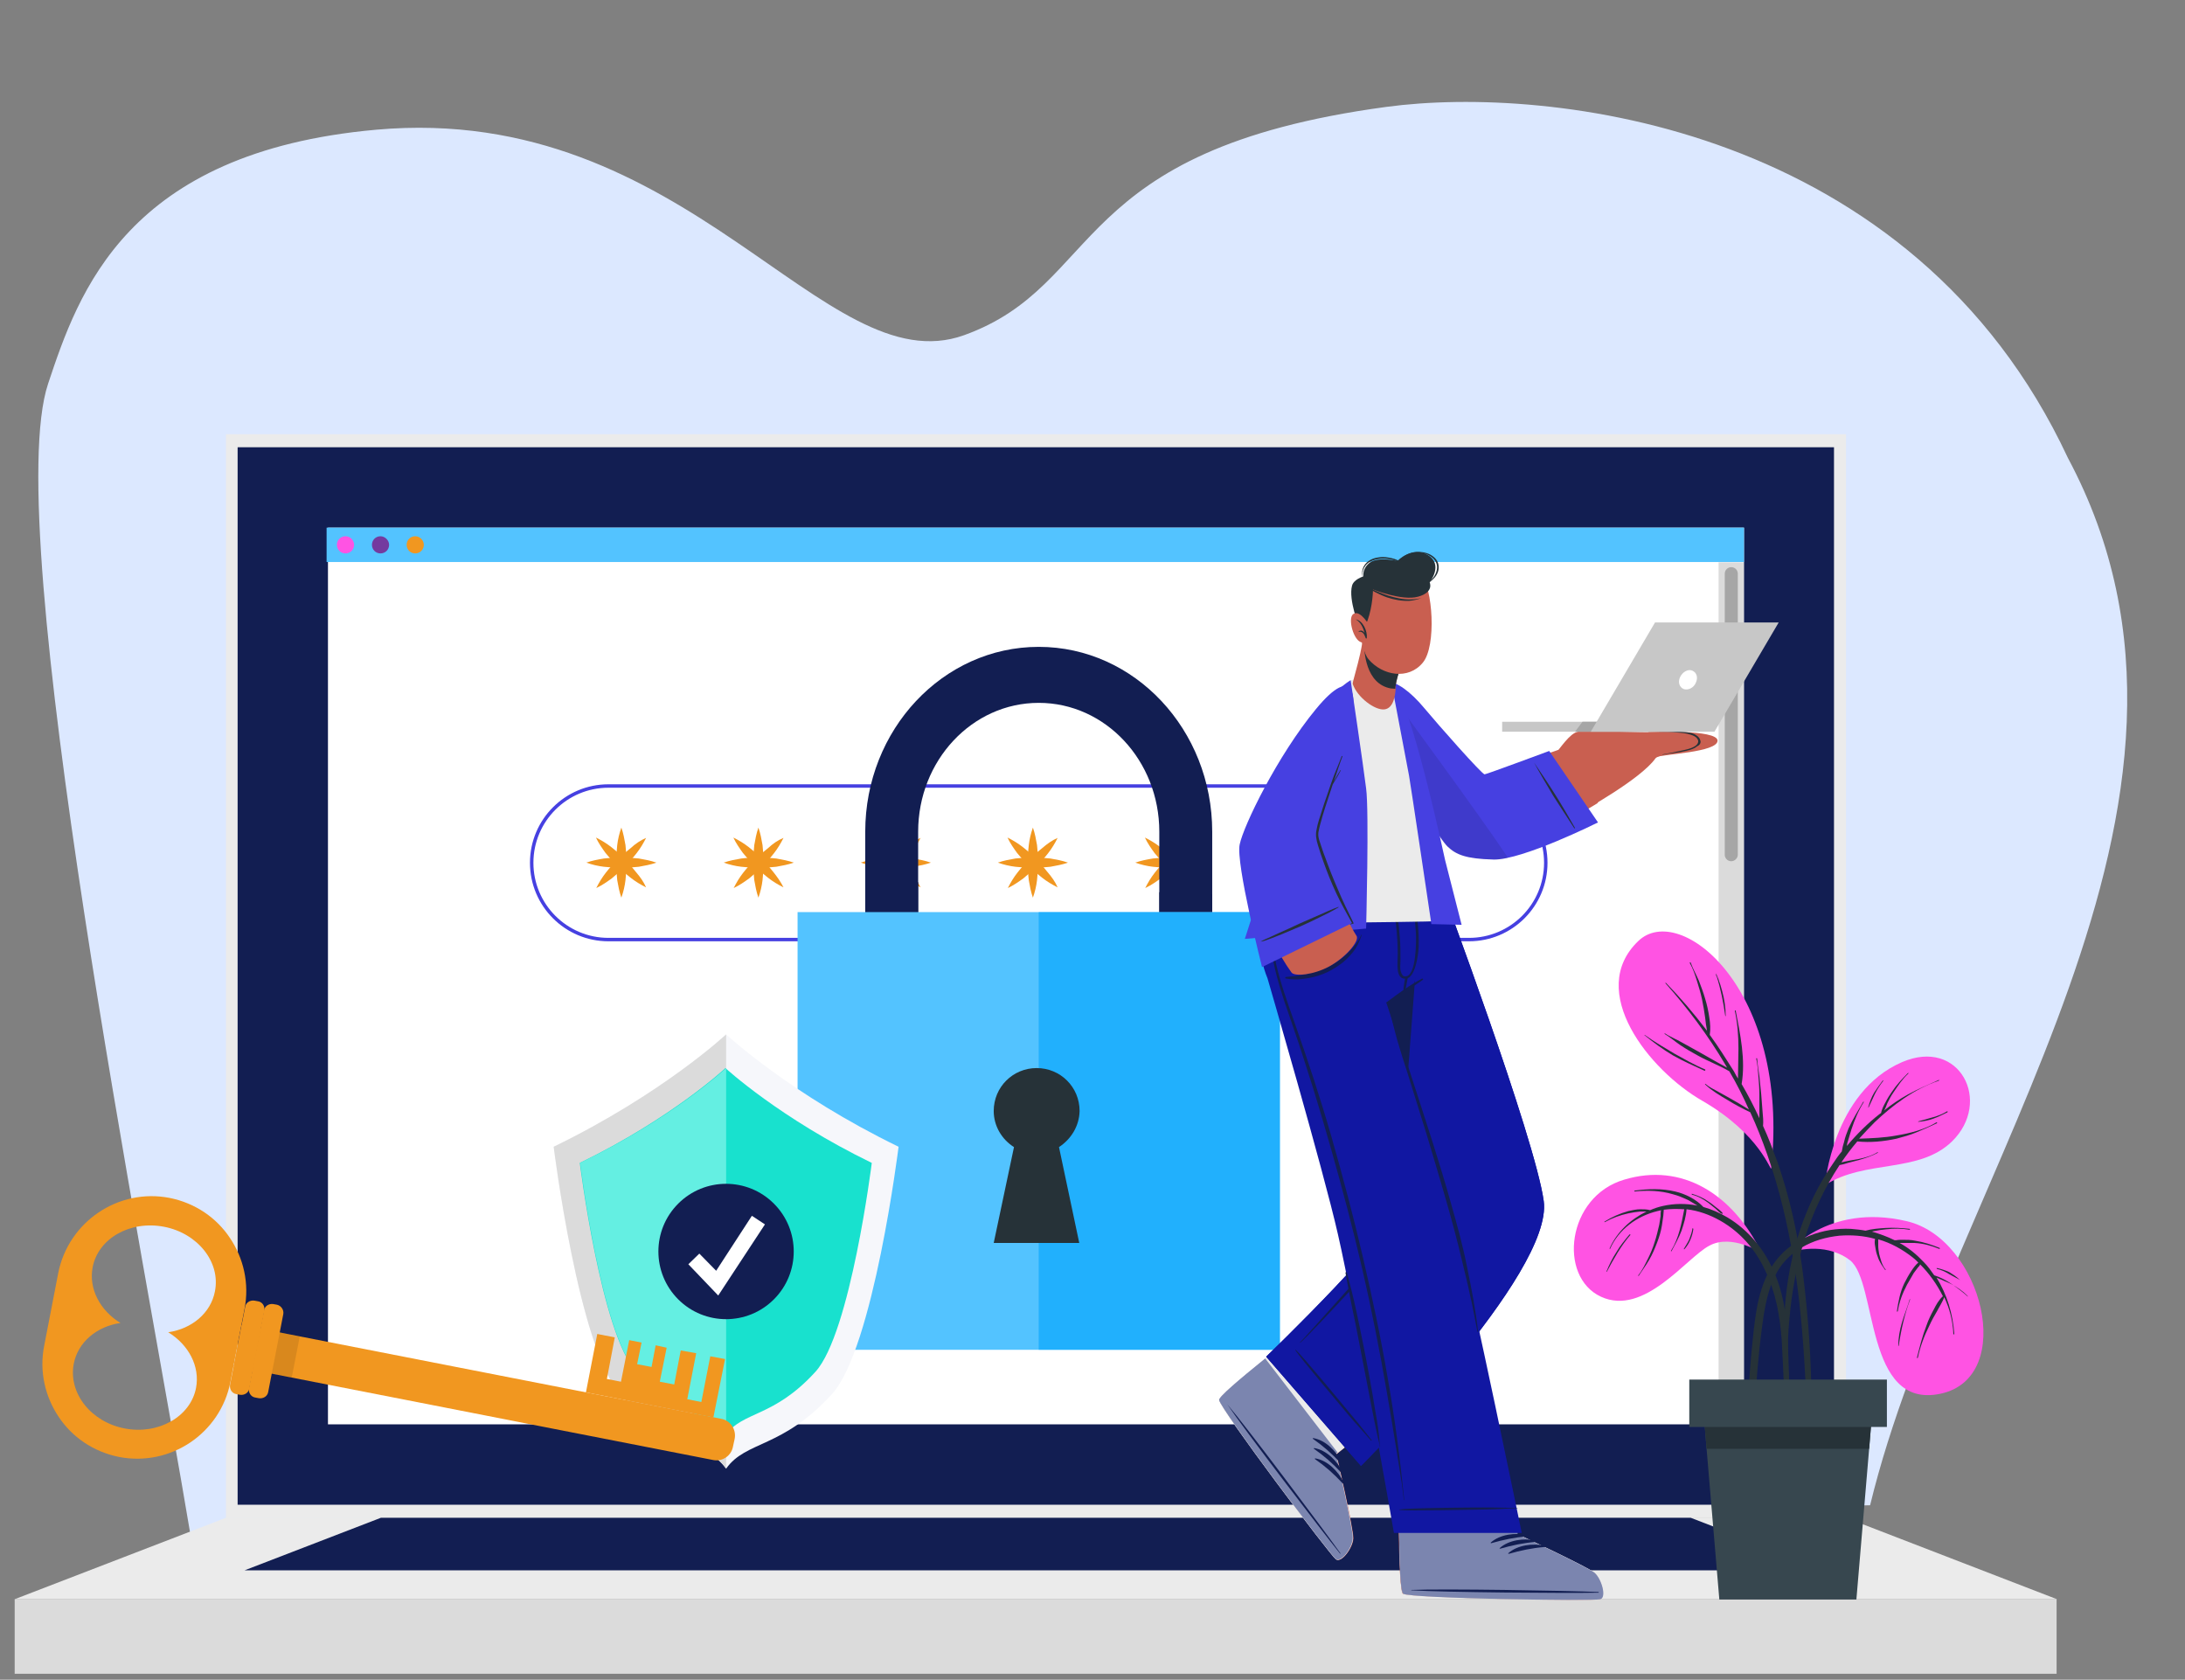 <svg width="134" height="103" viewBox="0 0 134 103" fill="none" xmlns="http://www.w3.org/2000/svg">
<rect x="0" y="0" width="134" height="103" fill="#808080" stroke="none"/>
<path d="M23.075 7.954C7.734 9.323 4.812 17.951 2.95 23.529C-0.028 32.454 8.887 77.363 11.7 94.229L114.688 92.304C119.61 71.981 138.225 49.429 126.818 28.079C117.272 7.639 94.979 5.212 85.025 6.554C65.425 9.196 67.724 17.458 59.125 20.554C50.526 23.649 42.253 6.243 23.075 7.954Z" fill="#DCE8FF"/>
<g clip-path="url(#clip0_3262_70336)">
<path d="M113.211 26.625H13.856V93.094H113.211V26.625Z" fill="#EBEBEB"/>
<path d="M112.474 27.426H14.573V92.272H112.474V27.426Z" fill="#121E52"/>
<path d="M126.126 98.065H0.9V102.637H126.126V98.065Z" fill="#DBDBDB"/>
<path d="M0.9 98.065L13.857 93.072H113.211L126.147 98.065H0.9Z" fill="#EBEBEB"/>
<path d="M14.994 96.296L23.358 93.072H103.688L112.052 96.296H14.994Z" fill="#121E52"/>
<path d="M106.954 32.356H20.113V87.342H106.954V32.356Z" fill="white"/>
<path d="M106.954 32.356H20.029V34.463H106.954V32.356Z" fill="#53C3FF"/>
<path d="M21.715 33.409C21.715 33.704 21.483 33.936 21.188 33.936C20.893 33.936 20.661 33.704 20.661 33.409C20.661 33.114 20.893 32.883 21.188 32.883C21.483 32.883 21.715 33.135 21.715 33.409Z" fill="#FF53E3"/>
<path d="M23.863 33.409C23.863 33.704 23.631 33.936 23.336 33.936C23.041 33.936 22.81 33.704 22.81 33.409C22.81 33.114 23.041 32.883 23.336 32.883C23.61 32.883 23.863 33.135 23.863 33.409Z" fill="#743A9F"/>
<path d="M25.991 33.409C25.991 33.704 25.759 33.936 25.464 33.936C25.169 33.936 24.938 33.704 24.938 33.409C24.938 33.114 25.169 32.883 25.464 32.883C25.759 32.883 25.991 33.135 25.991 33.409Z" fill="#F19720"/>
<path d="M106.933 34.484H105.395V87.363H106.933V34.484Z" fill="#DBDBDB"/>
<path d="M106.175 52.812C105.964 52.812 105.774 52.644 105.774 52.412V35.179C105.774 34.968 105.943 34.779 106.175 34.779C106.385 34.779 106.575 34.947 106.575 35.179V52.412C106.575 52.623 106.385 52.812 106.175 52.812Z" fill="#A6A6A6"/>
<path d="M90.09 48.178H37.316C34.715 48.178 32.607 50.286 32.607 52.886C32.607 55.487 34.715 57.595 37.316 57.595H90.09C92.691 57.595 94.799 55.487 94.799 52.886C94.799 50.286 92.691 48.178 90.09 48.178Z" fill="white"/>
<path d="M94.904 52.907C94.904 55.566 92.749 57.721 90.09 57.721H37.316C34.657 57.721 32.502 55.566 32.502 52.907C32.502 50.249 34.657 48.093 37.316 48.093H90.09C92.749 48.093 94.904 50.249 94.904 52.907ZM32.713 52.907C32.713 55.45 34.774 57.511 37.316 57.511H90.09C92.632 57.511 94.693 55.45 94.693 52.907C94.693 50.365 92.632 48.304 90.09 48.304H37.316C34.774 48.304 32.713 50.365 32.713 52.907Z" fill="#4640E1"/>
<path d="M38.106 50.748C38.233 51.106 38.296 51.464 38.359 51.822C38.401 52.181 38.422 52.539 38.422 52.897C38.422 53.255 38.401 53.613 38.359 53.971C38.317 54.329 38.233 54.688 38.106 55.046C37.98 54.688 37.916 54.329 37.853 53.971C37.811 53.613 37.79 53.255 37.79 52.897C37.79 52.539 37.811 52.181 37.853 51.822C37.895 51.464 37.98 51.106 38.106 50.748Z" fill="#F19720"/>
<path d="M40.255 52.897C39.897 53.023 39.538 53.086 39.18 53.15C38.822 53.192 38.464 53.213 38.106 53.213C37.748 53.213 37.39 53.192 37.032 53.15C36.673 53.108 36.315 53.023 35.957 52.897C36.315 52.77 36.673 52.707 37.032 52.644C37.39 52.602 37.748 52.581 38.106 52.581C38.464 52.581 38.822 52.602 39.18 52.644C39.538 52.707 39.897 52.77 40.255 52.897Z" fill="#F19720"/>
<path d="M39.623 51.38C39.455 51.717 39.265 52.033 39.033 52.328C38.801 52.623 38.57 52.876 38.317 53.15C38.064 53.403 37.79 53.634 37.516 53.866C37.221 54.077 36.926 54.287 36.568 54.456C36.737 54.119 36.926 53.803 37.158 53.508C37.39 53.213 37.622 52.96 37.874 52.707C38.127 52.454 38.401 52.223 38.696 51.991C38.97 51.738 39.286 51.528 39.623 51.38Z" fill="#F19720"/>
<path d="M39.623 54.414C39.286 54.245 38.97 54.056 38.675 53.824C38.38 53.592 38.127 53.36 37.853 53.108C37.6 52.855 37.368 52.581 37.137 52.307C36.926 52.012 36.715 51.717 36.547 51.359C36.884 51.527 37.2 51.717 37.495 51.949C37.79 52.181 38.043 52.412 38.295 52.665C38.548 52.918 38.78 53.192 39.012 53.487C39.265 53.782 39.475 54.077 39.623 54.414Z" fill="#F19720"/>
<path d="M46.511 50.748C46.638 51.106 46.701 51.464 46.764 51.822C46.806 52.181 46.827 52.539 46.827 52.897C46.827 53.255 46.806 53.613 46.764 53.971C46.722 54.329 46.638 54.688 46.511 55.046C46.385 54.688 46.322 54.329 46.258 53.971C46.216 53.613 46.195 53.255 46.195 52.897C46.195 52.539 46.216 52.181 46.258 51.822C46.322 51.464 46.385 51.106 46.511 50.748Z" fill="#F19720"/>
<path d="M48.682 52.897C48.323 53.023 47.965 53.086 47.607 53.15C47.249 53.192 46.891 53.213 46.533 53.213C46.175 53.213 45.816 53.192 45.458 53.15C45.1 53.108 44.742 53.023 44.384 52.897C44.742 52.77 45.1 52.707 45.458 52.644C45.816 52.602 46.175 52.581 46.533 52.581C46.891 52.581 47.249 52.602 47.607 52.644C47.944 52.707 48.323 52.77 48.682 52.897Z" fill="#F19720"/>
<path d="M48.05 51.38C47.881 51.717 47.692 52.033 47.46 52.328C47.228 52.623 46.996 52.876 46.744 53.15C46.491 53.403 46.217 53.634 45.943 53.866C45.648 54.077 45.353 54.287 44.995 54.456C45.164 54.119 45.353 53.803 45.585 53.508C45.817 53.213 46.048 52.96 46.301 52.707C46.554 52.454 46.828 52.223 47.123 51.991C47.397 51.738 47.692 51.528 48.05 51.38Z" fill="#F19720"/>
<path d="M48.05 54.414C47.712 54.245 47.396 54.056 47.102 53.824C46.806 53.592 46.554 53.36 46.28 53.108C46.027 52.855 45.795 52.581 45.563 52.307C45.353 52.012 45.142 51.717 44.974 51.359C45.311 51.527 45.627 51.717 45.922 51.949C46.217 52.181 46.469 52.412 46.722 52.665C46.975 52.918 47.207 53.192 47.438 53.487C47.67 53.782 47.881 54.077 48.05 54.414Z" fill="#F19720"/>
<path d="M54.939 50.748C55.066 51.106 55.129 51.464 55.192 51.822C55.234 52.181 55.255 52.539 55.255 52.897C55.255 53.255 55.234 53.613 55.192 53.971C55.15 54.329 55.066 54.688 54.939 55.046C54.813 54.688 54.749 54.329 54.686 53.971C54.644 53.613 54.623 53.255 54.623 52.897C54.623 52.539 54.644 52.181 54.686 51.822C54.728 51.464 54.792 51.106 54.939 50.748Z" fill="#F19720"/>
<path d="M57.088 52.897C56.73 53.023 56.371 53.086 56.013 53.15C55.655 53.192 55.297 53.213 54.939 53.213C54.581 53.213 54.223 53.192 53.864 53.15C53.506 53.108 53.148 53.023 52.79 52.897C53.148 52.77 53.506 52.707 53.864 52.644C54.223 52.602 54.581 52.581 54.939 52.581C55.297 52.581 55.655 52.602 56.013 52.644C56.371 52.707 56.73 52.77 57.088 52.897Z" fill="#F19720"/>
<path d="M56.456 51.38C56.288 51.717 56.098 52.033 55.866 52.328C55.635 52.623 55.403 52.876 55.15 53.15C54.897 53.403 54.623 53.634 54.349 53.866C54.054 54.077 53.76 54.287 53.401 54.456C53.57 54.119 53.76 53.803 53.991 53.508C54.223 53.213 54.455 52.96 54.708 52.707C54.96 52.454 55.234 52.223 55.529 51.991C55.803 51.738 56.119 51.528 56.456 51.38Z" fill="#F19720"/>
<path d="M56.456 54.414C56.119 54.245 55.803 54.056 55.508 53.824C55.213 53.592 54.96 53.36 54.686 53.108C54.433 52.855 54.202 52.581 53.97 52.307C53.759 52.012 53.548 51.717 53.38 51.359C53.717 51.527 54.033 51.717 54.328 51.949C54.623 52.181 54.876 52.412 55.129 52.665C55.381 52.918 55.613 53.192 55.845 53.487C56.098 53.782 56.287 54.077 56.456 54.414Z" fill="#F19720"/>
<path d="M63.345 50.748C63.472 51.106 63.535 51.464 63.598 51.822C63.64 52.181 63.661 52.539 63.661 52.897C63.661 53.255 63.64 53.613 63.598 53.971C63.556 54.329 63.472 54.688 63.345 55.046C63.219 54.688 63.156 54.329 63.093 53.971C63.05 53.613 63.029 53.255 63.029 52.897C63.029 52.539 63.05 52.181 63.093 51.822C63.135 51.464 63.219 51.106 63.345 50.748Z" fill="#F19720"/>
<path d="M65.494 52.897C65.136 53.023 64.778 53.086 64.42 53.15C64.061 53.192 63.703 53.213 63.345 53.213C62.987 53.213 62.629 53.192 62.271 53.15C61.913 53.108 61.554 53.023 61.196 52.897C61.554 52.77 61.913 52.707 62.271 52.644C62.629 52.602 62.987 52.581 63.345 52.581C63.703 52.581 64.061 52.602 64.42 52.644C64.778 52.707 65.136 52.77 65.494 52.897Z" fill="#F19720"/>
<path d="M64.862 51.38C64.694 51.717 64.504 52.033 64.272 52.328C64.041 52.623 63.809 52.876 63.556 53.15C63.303 53.403 63.029 53.634 62.756 53.866C62.461 54.077 62.166 54.287 61.808 54.456C61.976 54.119 62.166 53.803 62.398 53.508C62.629 53.213 62.861 52.96 63.114 52.707C63.367 52.454 63.641 52.223 63.935 51.991C64.23 51.738 64.525 51.528 64.862 51.38Z" fill="#F19720"/>
<path d="M64.862 54.414C64.525 54.245 64.209 54.056 63.914 53.824C63.619 53.592 63.366 53.36 63.092 53.108C62.84 52.855 62.608 52.581 62.376 52.307C62.165 52.012 61.955 51.717 61.786 51.359C62.123 51.527 62.439 51.717 62.734 51.949C63.029 52.181 63.282 52.412 63.535 52.665C63.788 52.918 64.019 53.192 64.251 53.487C64.504 53.782 64.715 54.077 64.862 54.414Z" fill="#F19720"/>
<path d="M71.751 50.748C71.877 51.106 71.941 51.464 72.004 51.822C72.046 52.181 72.067 52.539 72.067 52.897C72.067 53.255 72.046 53.613 72.004 53.971C71.962 54.329 71.877 54.688 71.751 55.046C71.625 54.688 71.561 54.329 71.498 53.971C71.456 53.613 71.435 53.255 71.435 52.897C71.435 52.539 71.456 52.181 71.498 51.822C71.561 51.464 71.625 51.106 71.751 50.748Z" fill="#F19720"/>
<path d="M73.921 52.897C73.563 53.023 73.204 53.086 72.846 53.15C72.488 53.192 72.13 53.213 71.772 53.213C71.414 53.213 71.056 53.192 70.698 53.15C70.339 53.108 69.981 53.023 69.623 52.897C69.981 52.77 70.339 52.707 70.698 52.644C71.056 52.602 71.414 52.581 71.772 52.581C72.13 52.581 72.488 52.602 72.846 52.644C73.204 52.707 73.563 52.77 73.921 52.897Z" fill="#F19720"/>
<path d="M73.289 51.38C73.12 51.717 72.93 52.033 72.699 52.328C72.467 52.623 72.235 52.876 71.983 53.15C71.73 53.403 71.456 53.634 71.182 53.866C70.887 54.077 70.592 54.287 70.234 54.456C70.402 54.119 70.592 53.803 70.824 53.508C71.055 53.213 71.287 52.96 71.54 52.707C71.793 52.454 72.067 52.223 72.362 51.991C72.636 51.738 72.93 51.528 73.289 51.38Z" fill="#F19720"/>
<path d="M73.289 54.414C72.952 54.245 72.636 54.056 72.341 53.824C72.046 53.592 71.793 53.36 71.519 53.108C71.266 52.855 71.034 52.581 70.803 52.307C70.592 52.012 70.381 51.717 70.213 51.359C70.55 51.527 70.866 51.717 71.161 51.949C71.456 52.181 71.709 52.412 71.962 52.665C72.214 52.918 72.446 53.192 72.678 53.487C72.909 53.782 73.12 54.077 73.289 54.414Z" fill="#F19720"/>
<path d="M80.178 50.748C80.304 51.106 80.367 51.464 80.431 51.822C80.473 52.181 80.494 52.539 80.494 52.897C80.494 53.255 80.473 53.613 80.431 53.971C80.388 54.329 80.304 54.688 80.178 55.046C80.051 54.688 79.988 54.329 79.925 53.971C79.883 53.613 79.862 53.255 79.862 52.897C79.862 52.539 79.883 52.181 79.925 51.822C79.967 51.464 80.03 51.106 80.178 50.748Z" fill="#F19720"/>
<path d="M82.327 52.897C81.968 53.023 81.61 53.086 81.252 53.15C80.894 53.192 80.536 53.213 80.178 53.213C79.82 53.213 79.461 53.192 79.103 53.15C78.745 53.108 78.387 53.023 78.029 52.897C78.387 52.77 78.745 52.707 79.103 52.644C79.461 52.602 79.82 52.581 80.178 52.581C80.536 52.581 80.894 52.602 81.252 52.644C81.61 52.707 81.968 52.77 82.327 52.897Z" fill="#F19720"/>
<path d="M81.694 51.38C81.526 51.717 81.336 52.033 81.105 52.328C80.873 52.623 80.641 52.876 80.388 53.15C80.135 53.403 79.862 53.634 79.588 53.866C79.293 54.077 78.998 54.287 78.64 54.456C78.808 54.119 78.998 53.803 79.23 53.508C79.461 53.213 79.693 52.96 79.946 52.707C80.199 52.454 80.472 52.223 80.767 51.991C81.041 51.738 81.357 51.528 81.694 51.38Z" fill="#F19720"/>
<path d="M81.695 54.414C81.357 54.245 81.041 54.056 80.746 53.824C80.451 53.592 80.199 53.36 79.925 53.108C79.672 52.855 79.44 52.581 79.209 52.307C78.998 52.012 78.787 51.717 78.619 51.359C78.956 51.527 79.272 51.717 79.567 51.949C79.862 52.181 80.115 52.412 80.367 52.665C80.62 52.918 80.852 53.192 81.084 53.487C81.336 53.782 81.526 54.077 81.695 54.414Z" fill="#F19720"/>
<path d="M74.342 51.001V62.483H71.097V51.001C71.097 46.64 67.79 43.1 63.703 43.1C59.615 43.1 56.308 46.64 56.308 51.001V62.483H53.063V51.001C53.063 44.744 57.825 39.666 63.703 39.666C69.58 39.666 74.342 44.744 74.342 51.001Z" fill="#121E52"/>
<path d="M53.063 53.971L56.308 54.098V62.461H53.063V53.971Z" fill="#121E52"/>
<path d="M74.342 54.835V62.462H71.097V54.709L74.342 54.835Z" fill="#121E52"/>
<path d="M78.492 55.931H48.913V82.771H78.492V55.931Z" fill="#53C3FF"/>
<path opacity="0.6" d="M78.492 55.931H63.702V82.771H78.492V55.931Z" fill="#00A3FB"/>
<path d="M64.945 70.341L66.188 76.219H60.942L62.185 70.341C61.448 69.877 60.942 69.055 60.942 68.129C60.942 66.654 62.122 65.495 63.576 65.495C65.029 65.495 66.209 66.654 66.209 68.129C66.188 69.055 65.683 69.856 64.945 70.341Z" fill="#263238"/>
<path d="M55.107 70.32C55.107 70.32 53.569 82.707 51.02 85.488C47.965 88.838 45.753 88.332 44.531 90.06C43.309 88.332 41.076 88.817 38.042 85.488C35.493 82.707 33.955 70.32 33.955 70.32C40.655 67.075 44.531 63.431 44.531 63.431C44.657 63.536 48.513 67.117 55.107 70.32Z" fill="#F6F7FB"/>
<path d="M44.531 63.431V90.06C43.309 88.332 41.076 88.817 38.042 85.488C35.493 82.707 33.955 70.32 33.955 70.32C40.633 67.075 44.531 63.431 44.531 63.431Z" fill="#DBDBDB"/>
<path d="M53.464 71.31C53.464 71.31 52.158 81.759 50.009 84.119C47.439 86.942 45.564 86.52 44.51 87.995C43.478 86.542 41.603 86.963 39.012 84.119C36.863 81.759 35.557 71.31 35.557 71.31C41.203 68.571 44.489 65.495 44.489 65.495C44.489 65.495 47.818 68.571 53.464 71.31Z" fill="#18E1CE"/>
<path d="M35.578 71.31C35.578 71.31 36.884 81.759 39.033 84.119C41.603 86.942 43.478 86.52 44.532 87.974V65.495C44.426 65.6 41.161 68.613 35.578 71.31Z" fill="#64EFE2"/>
<path d="M47.462 79.677C49.083 78.056 49.083 75.428 47.462 73.808C45.842 72.187 43.214 72.187 41.593 73.808C39.972 75.428 39.972 78.056 41.593 79.677C43.214 81.298 45.842 81.298 47.462 79.677Z" fill="#121E52"/>
<path d="M44.047 79.442L42.214 77.525L42.888 76.872L43.92 77.925L46.111 74.554L46.912 75.081L44.047 79.442Z" fill="white"/>
<path d="M45.056 88.225L44.951 88.71C44.846 89.279 44.298 89.637 43.75 89.532L14.34 83.78L14.824 81.252L44.235 87.004C44.803 87.109 45.162 87.657 45.056 88.225Z" fill="#F19720"/>
<path opacity="0.1" d="M14.827 81.254L14.335 83.777L17.892 84.471L18.384 81.949L14.827 81.254Z" fill="black"/>
<path d="M3.574 78.05L2.711 82.516C2.394 84.096 2.774 85.655 3.595 86.877C4.417 88.12 5.723 89.026 7.303 89.342C10.463 89.953 13.518 87.888 14.129 84.749L14.993 80.283C15.309 78.703 14.93 77.144 14.108 75.922C13.286 74.679 11.98 73.773 10.4 73.457C7.261 72.846 4.206 74.911 3.574 78.05ZM13.181 79.188C12.928 80.515 11.77 81.484 10.316 81.695C11.559 82.453 12.275 83.78 12.022 85.108C11.685 86.877 9.705 87.994 7.64 87.593C5.576 87.193 4.185 85.424 4.522 83.633C4.775 82.305 5.934 81.336 7.388 81.126C6.145 80.367 5.428 79.04 5.681 77.713C6.018 75.943 7.977 74.826 10.063 75.227C12.128 75.627 13.539 77.397 13.181 79.188Z" fill="#F19720"/>
<path d="M16.215 80.367L15.288 85.15C15.246 85.402 14.993 85.571 14.719 85.529L14.487 85.487C14.234 85.445 14.066 85.192 14.108 84.918L15.035 80.135C15.077 79.883 15.33 79.714 15.604 79.756L15.836 79.799C16.088 79.841 16.257 80.093 16.215 80.367Z" fill="#F19720"/>
<path d="M17.374 80.578L16.447 85.36C16.405 85.613 16.152 85.782 15.878 85.74L15.646 85.697C15.394 85.655 15.225 85.402 15.267 85.129L16.194 80.346C16.236 80.093 16.489 79.925 16.763 79.967L16.995 80.009C17.247 80.072 17.416 80.325 17.374 80.578Z" fill="#F19720"/>
<path d="M37.219 84.56L38.083 84.728L38.588 82.179L39.346 82.326L39.073 83.654L39.958 83.822L40.21 82.495L40.885 82.642L40.463 84.728L41.348 84.897L41.748 82.811L42.696 82.98L42.148 85.803L43.012 85.971L43.56 83.169L44.466 83.338L43.75 86.919L35.934 85.381L36.629 81.8L37.703 82.01L37.219 84.56Z" fill="#F19720"/>
<path d="M83.296 78.726L77.565 83.36C76.47 84.245 75.522 85.025 75.058 85.488C74.889 85.657 74.784 85.783 74.784 85.846C74.784 85.846 74.784 85.846 74.784 85.868C74.826 86.373 81.61 95.39 81.947 95.622C82.284 95.853 82.979 94.906 83.001 94.337C83.022 93.768 81.968 89.175 81.968 89.175L87.656 84.477L83.296 78.726Z" fill="#C95F50"/>
<path d="M78.724 82.412L77.544 83.36C76.449 84.245 75.501 85.025 75.037 85.488C74.868 85.678 74.784 85.804 74.763 85.846C74.763 85.846 74.763 85.846 74.763 85.867C74.805 86.373 81.589 95.39 81.926 95.622C82.263 95.853 82.959 94.905 82.98 94.337C83.001 93.768 81.947 89.175 81.947 89.175L83.148 88.227L78.724 82.412Z" fill="#EBEBEB"/>
<path d="M81.926 95.601C81.589 95.369 74.805 86.352 74.763 85.846C74.742 85.657 76.006 84.582 77.544 83.339C77.565 83.318 77.586 83.318 77.586 83.297L82.031 89.07L81.926 89.133C81.926 89.133 82.979 93.747 82.958 94.294C82.958 94.884 82.263 95.832 81.926 95.601Z" fill="#7B85AF"/>
<path d="M82.2 95.243C81.104 93.705 76.491 87.553 75.269 86.12C75.248 86.12 75.269 86.099 75.269 86.12C76.322 87.679 80.978 93.768 82.179 95.264C82.2 95.285 82.221 95.264 82.2 95.243Z" fill="#121E52"/>
<path d="M82.284 89.66C81.947 88.986 81.294 88.311 80.536 88.185C80.515 88.185 80.493 88.227 80.515 88.227C81.147 88.669 81.673 89.133 82.2 89.702C82.242 89.744 82.305 89.702 82.284 89.66Z" fill="#121E52"/>
<path d="M82.347 90.271C82.01 89.597 81.357 88.922 80.599 88.796C80.578 88.796 80.556 88.838 80.578 88.838C81.21 89.28 81.736 89.744 82.263 90.313C82.305 90.376 82.368 90.334 82.347 90.271Z" fill="#121E52"/>
<path d="M82.411 90.903C82.074 90.228 81.421 89.554 80.662 89.428C80.641 89.428 80.62 89.47 80.641 89.47C81.273 89.912 81.8 90.376 82.326 90.945C82.369 91.008 82.432 90.966 82.411 90.903Z" fill="#121E52"/>
<path d="M86.392 73.185C85.992 75.186 77.649 83.192 77.649 83.192L83.464 89.891C83.464 89.891 95.283 78.094 94.672 73.648C94.145 69.793 88.352 54.287 88.352 54.287H81.694C81.694 54.308 86.793 71.225 86.392 73.185Z" fill="#1117A2"/>
<path d="M86.392 73.185C85.992 75.186 77.649 83.192 77.649 83.192L83.464 89.891C83.464 89.891 95.283 78.094 94.672 73.648C94.145 69.793 88.352 54.287 88.352 54.287H81.694C81.694 54.308 86.793 71.225 86.392 73.185Z" fill="#1117A2"/>
<path d="M84.117 88.311C83.337 87.342 83.59 87.616 82.79 86.668C82.41 86.204 79.882 83.15 79.461 82.77C79.461 82.77 79.44 82.77 79.44 82.792C79.735 83.276 82.305 86.289 82.684 86.752C83.485 87.679 83.274 87.405 84.075 88.332C84.117 88.353 84.138 88.332 84.117 88.311Z" fill="#121E52"/>
<path d="M87.214 72.216C87.108 71.71 87.003 71.225 86.898 70.72C86.687 69.709 86.455 68.676 86.203 67.665C85.718 65.664 85.212 63.662 84.644 61.661C84.075 59.659 83.485 57.679 82.79 55.72C82.705 55.488 82.621 55.235 82.537 55.004C82.537 54.982 82.495 55.004 82.516 55.004C83.106 56.963 83.738 58.922 84.285 60.881C84.854 62.841 85.36 64.821 85.844 66.801C86.097 67.791 86.308 68.803 86.54 69.793C86.645 70.278 86.75 70.783 86.856 71.268C86.961 71.773 87.108 72.279 87.129 72.784C87.151 73.29 87.003 73.733 86.729 74.154C86.476 74.554 86.181 74.954 85.908 75.334C85.339 76.113 79.924 82.138 79.735 82.307C79.714 82.328 79.735 82.349 79.756 82.328C80.493 81.675 85.086 76.703 85.676 75.924C85.971 75.544 86.245 75.165 86.519 74.765C86.771 74.407 87.045 74.028 87.172 73.606C87.361 73.164 87.298 72.679 87.214 72.216Z" fill="#121E52"/>
<path d="M87.214 54.308L86.013 70.193C84.854 64.758 81.715 54.308 81.715 54.308H87.214Z" fill="#121E52"/>
<path d="M84.349 86.984C84.349 86.984 85.781 93.978 85.781 93.999C85.802 95.411 85.844 96.654 85.929 97.286C85.95 97.518 85.992 97.686 86.034 97.728C86.455 98.002 97.727 98.192 98.127 98.066C98.527 97.939 98.19 96.802 97.769 96.443C97.326 96.085 93.049 94.084 93.049 94.084L91.533 87.089L84.349 86.984Z" fill="#C95F50"/>
<path d="M98.148 98.066C97.747 98.192 86.476 98.023 86.055 97.728C86.013 97.686 85.971 97.539 85.95 97.286C85.95 97.286 85.95 97.286 85.95 97.265C85.865 96.633 85.823 95.39 85.802 93.978L85.549 92.757H92.775L93.049 94.063C93.049 94.063 97.326 96.064 97.769 96.422C98.211 96.801 98.548 97.939 98.148 98.066Z" fill="#EBEBEB"/>
<path d="M98.148 98.066C97.748 98.192 86.476 98.023 86.055 97.728C85.886 97.623 85.823 95.98 85.802 93.999C85.802 93.978 85.802 93.957 85.802 93.936L93.07 93.957V94.084C93.07 94.084 97.347 96.085 97.79 96.443C98.211 96.802 98.548 97.939 98.148 98.066Z" fill="#7B85AF"/>
<path d="M98.022 97.623C96.125 97.539 88.457 97.412 86.561 97.497C86.54 97.497 86.54 97.518 86.561 97.518C88.436 97.644 96.104 97.707 98.022 97.665C98.064 97.644 98.064 97.623 98.022 97.623Z" fill="#121E52"/>
<path d="M93.66 94.126C92.923 93.978 91.996 94.084 91.427 94.589C91.406 94.61 91.427 94.632 91.448 94.632C92.186 94.421 92.881 94.273 93.66 94.21C93.724 94.21 93.724 94.126 93.66 94.126Z" fill="#121E52"/>
<path d="M94.208 94.463C93.471 94.315 92.544 94.421 91.975 94.926C91.954 94.947 91.975 94.969 91.996 94.969C92.734 94.758 93.429 94.61 94.208 94.547C94.25 94.547 94.25 94.463 94.208 94.463Z" fill="#121E52"/>
<path d="M94.735 94.779C93.998 94.631 93.071 94.737 92.502 95.242C92.481 95.263 92.502 95.284 92.523 95.284C93.26 95.074 93.956 94.926 94.735 94.863C94.798 94.884 94.798 94.8 94.735 94.779Z" fill="#121E52"/>
<path d="M87.719 54.308C87.719 54.456 87.34 55.72 87.151 57.637C87.003 59.027 86.835 60.27 86.645 60.418C86.434 60.586 85.381 61.261 85.023 61.492C85.023 61.492 88.309 71.436 89.152 74.765C90.374 79.568 93.323 93.999 93.323 93.999H85.486C85.486 93.999 83.106 80.263 82.052 75.692C81.168 71.773 77.734 59.996 77.734 59.996C76.491 56.942 78.007 54.329 78.007 54.329C78.007 54.329 87.719 54.287 87.719 54.308Z" fill="#1117A2"/>
<path d="M93.05 92.462C91.828 92.462 92.165 92.44 90.943 92.44C90.332 92.44 86.371 92.462 85.823 92.567C85.802 92.567 85.802 92.588 85.823 92.588C86.392 92.672 90.353 92.567 90.943 92.567C92.165 92.546 91.828 92.525 93.05 92.483C93.071 92.483 93.071 92.462 93.05 92.462Z" fill="#121E52"/>
<path d="M87.193 60.018C86.434 60.418 85.718 60.945 85.023 61.471C85.002 61.492 85.023 61.534 85.044 61.513C85.781 61.05 86.519 60.608 87.235 60.102C87.319 60.06 87.256 59.975 87.193 60.018Z" fill="#121E52"/>
<path d="M86.603 54.603C86.603 54.582 86.54 54.582 86.561 54.603C86.708 55.53 86.771 56.373 86.835 57.237C86.856 57.637 86.877 59.933 86.16 59.87C86.034 59.87 85.971 59.765 85.908 59.575C85.844 59.364 85.887 59.091 85.887 58.88C85.887 58.395 85.887 57.911 85.844 57.447C85.781 56.562 85.655 55.678 85.402 54.814C85.402 54.793 85.36 54.793 85.36 54.814C85.549 56.036 85.718 57.258 85.718 58.501C85.718 59.091 85.57 60.018 86.181 60.018C86.814 60.018 86.982 58.48 87.003 58.079C87.045 56.921 86.856 55.72 86.603 54.603Z" fill="#121E52"/>
<path d="M86.182 59.954C86.14 60.123 86.119 60.27 86.098 60.439C86.076 60.565 86.055 60.713 86.098 60.839C86.098 60.86 86.14 60.86 86.14 60.839C86.203 60.713 86.224 60.565 86.245 60.439C86.266 60.291 86.308 60.144 86.329 59.975C86.35 59.87 86.203 59.849 86.182 59.954Z" fill="#121E52"/>
<path d="M78.85 59.912C79.651 59.828 80.072 59.786 80.831 59.533C81.547 59.301 82.221 58.901 82.748 58.353C83.043 58.058 83.316 57.7 83.485 57.321C83.485 57.3 83.506 57.321 83.506 57.342C83.38 57.721 83.232 58.058 82.979 58.374C82.727 58.69 82.453 58.964 82.137 59.175C81.463 59.659 80.788 59.912 79.988 60.017C79.524 60.081 79.293 60.081 78.829 59.996C78.808 59.975 78.829 59.912 78.85 59.912Z" fill="#121E52"/>
<path d="M84.58 88.143C84.559 87.953 84.538 87.784 84.517 87.595C84.475 87.258 84.412 86.9 84.349 86.563C84.243 85.867 84.117 85.172 83.99 84.477C83.737 83.087 83.464 81.717 83.169 80.348C83 79.568 82.811 78.81 82.6 78.03C82.579 77.967 82.516 78.009 82.516 78.051C82.642 78.747 82.768 79.463 82.916 80.158C83.063 80.853 83.211 81.549 83.337 82.244C83.611 83.613 83.864 85.004 84.138 86.394C84.222 86.773 84.285 87.174 84.37 87.553C84.412 87.742 84.454 87.932 84.496 88.143C84.538 88.332 84.601 88.522 84.622 88.712C84.622 88.733 84.643 88.712 84.643 88.712C84.601 88.522 84.601 88.332 84.58 88.143Z" fill="#121E52"/>
<path d="M89.974 77.714C89.721 76.408 89.363 75.123 89.004 73.859C88.288 71.289 87.445 68.76 86.624 66.211C86.392 65.474 86.139 64.758 85.907 64.02C85.781 63.662 85.191 61.682 85.128 61.492C85.128 61.471 85.086 61.471 85.107 61.492C85.275 62.166 85.507 63.136 85.697 63.81C85.886 64.463 86.097 65.116 86.308 65.769C86.708 67.054 87.108 68.339 87.509 69.624C88.267 72.174 89.047 74.702 89.658 77.293C89.826 78.009 90.016 78.746 90.163 79.463C90.332 80.179 90.458 80.916 90.606 81.654C90.606 81.675 90.648 81.675 90.648 81.654C90.5 80.348 90.247 79.02 89.974 77.714Z" fill="#121E52"/>
<path d="M85.107 84.519C84.686 82.033 84.159 79.568 83.59 77.124C83.021 74.659 82.368 72.216 81.673 69.772C80.978 67.349 80.177 64.926 79.335 62.546C78.934 61.408 78.534 60.291 78.26 59.112C78.007 57.953 77.881 56.689 78.134 55.53C78.197 55.235 78.281 54.94 78.408 54.666C78.408 54.645 78.387 54.624 78.387 54.645C77.439 56.836 78.049 59.238 78.766 61.408C79.166 62.588 79.587 63.768 79.967 64.968C80.367 66.19 80.746 67.412 81.104 68.634C81.821 71.078 82.495 73.522 83.106 75.987C83.717 78.452 84.243 80.938 84.707 83.445C85.17 85.952 85.571 88.459 85.971 90.987C86.013 91.324 86.055 91.64 86.097 91.977C86.097 91.998 86.118 91.998 86.118 91.977C85.866 89.491 85.549 87.005 85.107 84.519Z" fill="#121E52"/>
<path d="M84.96 43.901C85.887 47.272 88.541 51.338 89.805 51.907C90.901 52.391 95.999 50.516 97.938 49.273C98.485 48.915 96.231 45.776 95.557 45.987C93.408 46.703 91.048 47.756 90.88 47.714C90.522 47.588 88.225 44.786 86.561 42.89C84.665 40.783 84.581 42.553 84.96 43.901Z" fill="#C95F50"/>
<path d="M101.561 46.429C102.004 46.239 105.332 46.134 105.332 45.418C105.332 44.702 101.077 44.891 101.077 44.891L101.561 46.429Z" fill="#C95F50"/>
<path d="M95.157 46.513C95.747 45.797 96.252 44.996 96.758 44.87C97.116 44.765 100.887 44.933 101.477 44.891C102.067 44.849 104.174 44.912 104.216 45.418C104.279 46.155 101.793 46.134 101.519 46.513C100.592 47.798 97.095 49.716 97.095 49.716L95.157 46.513Z" fill="#C95F50"/>
<path d="M104.279 45.418C104.258 45.291 104.153 45.165 104.047 45.102C103.795 44.912 103.457 44.912 103.141 44.87C102.678 44.828 102.214 44.828 101.751 44.849V44.87C102.088 44.87 102.446 44.87 102.783 44.912C103.099 44.933 103.415 44.954 103.71 45.06C103.837 45.102 103.984 45.165 104.068 45.27C104.132 45.355 104.174 45.439 104.132 45.544C104.026 45.86 103.394 45.966 103.12 46.029C102.741 46.113 102.341 46.197 101.962 46.261C101.941 46.261 101.962 46.282 101.962 46.282C102.362 46.197 102.783 46.176 103.163 46.092C103.479 46.029 103.837 45.966 104.089 45.755C104.237 45.692 104.321 45.565 104.279 45.418Z" fill="#263238"/>
<path d="M95.009 46.05L98.001 50.432C98.001 50.432 93.366 52.749 91.596 52.707C89.911 52.665 89.3 52.412 88.773 51.907C88.436 51.591 86.561 48.936 85.044 44.533C83.759 40.846 85.655 41.373 87.361 43.438C88.204 44.449 90.901 47.504 91.048 47.482C91.154 47.482 95.009 46.05 95.009 46.05Z" fill="#4640E1"/>
<path d="M94.082 46.766C94.525 47.419 94.967 48.072 95.388 48.746C95.599 49.062 96.379 50.39 96.589 50.769C96.589 50.79 96.547 50.811 96.547 50.79C96.315 50.453 95.473 49.126 95.262 48.81C94.862 48.136 94.461 47.461 94.082 46.766C94.082 46.766 94.061 46.766 94.082 46.766Z" fill="#263238"/>
<path opacity="0.1" d="M92.481 52.602C92.144 52.686 91.828 52.728 91.575 52.707C89.889 52.665 89.278 52.412 88.752 51.907C88.415 51.591 86.54 48.936 85.023 44.533C84.728 43.69 84.602 43.058 84.602 42.616C84.602 42.574 84.602 42.532 84.602 42.489C84.602 42.447 84.602 42.405 84.623 42.384C84.623 42.342 84.623 42.321 84.644 42.3C84.686 42.131 84.749 42.026 84.833 41.942C85.844 43.353 90.753 49.989 92.481 52.602Z" fill="black"/>
<path d="M103.457 44.259H92.123V44.87H103.457V44.259Z" fill="#C7C7C7"/>
<path d="M103.478 44.259V44.87H96.589L97.052 44.259H103.478Z" fill="#A6A6A6"/>
<path d="M97.558 44.87H105.142L109.082 38.17H101.498L97.558 44.87Z" fill="#C7C7C7"/>
<path d="M103.036 41.52C102.888 41.836 102.993 42.152 103.267 42.258C103.541 42.342 103.878 42.173 104.005 41.857C104.152 41.541 104.047 41.225 103.773 41.12C103.52 41.015 103.183 41.204 103.036 41.52Z" fill="white"/>
<path d="M77.291 56.605C77.312 56.626 89.173 56.541 89.279 56.436C89.426 56.267 86.624 43.459 85.381 41.878C85.107 41.541 84.265 41.457 83.527 41.562C83.317 41.584 83.127 41.626 82.959 41.689C82.959 41.689 82.959 41.689 82.937 41.689C82.769 41.752 82.621 41.815 82.537 41.9C80.515 43.543 78.871 49.231 78.492 50.916C77.881 53.718 77.207 56.499 77.291 56.605Z" fill="#EBEBEB"/>
<path d="M82.832 41.71C82.832 41.71 83.612 46.977 83.78 48.346C83.97 49.715 83.78 56.942 83.78 56.942L76.343 57.574C76.343 57.574 77.902 52.77 77.923 52.475C77.923 52.475 79.166 46.724 80.43 44.343C81.378 42.574 82.832 41.71 82.832 41.71Z" fill="#4640E1"/>
<path d="M85.318 41.794C85.318 41.794 86.329 47.124 86.413 47.567C86.498 48.009 87.783 56.668 87.783 56.668L89.637 56.71L88.626 52.749C88.626 52.77 86.477 42.616 85.318 41.794Z" fill="#4640E1"/>
<path d="M84.897 43.501C84.328 43.564 83.253 42.784 82.958 41.942C82.937 41.879 83.106 41.352 83.274 40.678C83.38 40.277 83.485 39.814 83.548 39.392C83.569 39.308 86.097 40.446 86.097 40.446C86.097 40.446 85.697 41.289 85.592 42.026C85.592 42.089 85.571 42.152 85.592 42.194V42.216C85.571 42.574 85.486 43.438 84.897 43.501Z" fill="#C95F50"/>
<path d="M85.57 42.216V42.237C85.486 42.237 85.402 42.216 85.297 42.216C83.738 41.942 83.653 39.919 83.653 39.414C84.117 39.561 86.097 40.467 86.097 40.467C86.097 40.467 85.697 41.31 85.591 42.047C85.57 42.089 85.57 42.152 85.57 42.216Z" fill="#263238"/>
<path d="M83.59 36.043C83.19 36.949 83.337 39.73 83.927 40.425C84.791 41.436 86.371 41.71 87.256 40.636C88.12 39.603 87.846 35.98 87.171 35.327C86.181 34.379 84.18 34.715 83.59 36.043Z" fill="#C95F50"/>
<path d="M83.359 38.444C83.359 38.444 82.684 36.78 82.916 35.916C83.022 35.516 83.611 35.348 83.611 35.348C83.611 35.348 83.527 34.842 84.033 34.484C84.581 34.126 85.697 34.4 85.697 34.4C85.697 34.4 86.603 33.452 87.572 34.041C88.541 34.631 87.677 35.706 87.677 35.706C87.677 35.706 87.972 36.317 86.961 36.59C85.992 36.864 84.201 36.148 84.201 36.148C84.201 36.148 84.201 37.117 83.864 38.065C83.717 38.423 83.359 38.444 83.359 38.444Z" fill="#263238"/>
<path d="M85.866 34.442C85.655 34.294 85.402 34.231 85.15 34.189C84.918 34.147 84.686 34.147 84.475 34.189C84.075 34.252 83.696 34.484 83.57 34.884C83.506 35.095 83.527 35.305 83.612 35.495H83.633C83.443 35.158 83.633 34.715 83.928 34.505C84.265 34.273 84.707 34.231 85.086 34.273C85.339 34.294 85.592 34.378 85.845 34.484C85.866 34.484 85.887 34.463 85.866 34.442Z" fill="#263238"/>
<path d="M88.225 34.673C88.183 34.357 87.972 34.147 87.698 33.999C87.403 33.852 87.045 33.81 86.708 33.873C86.371 33.936 86.055 34.105 85.802 34.336C85.802 34.336 85.802 34.357 85.802 34.336C86.266 33.936 86.919 33.767 87.509 33.999C87.761 34.105 88.014 34.294 88.099 34.568C88.183 34.821 88.099 35.116 87.951 35.347C87.761 35.621 87.467 35.79 87.172 35.916V35.937C87.445 35.832 87.719 35.706 87.93 35.474C88.141 35.263 88.267 34.968 88.225 34.673Z" fill="#263238"/>
<path d="M87.172 36.675C86.73 36.78 86.266 36.78 85.824 36.696C85.36 36.611 84.918 36.464 84.475 36.275C84.222 36.169 83.97 36.043 83.717 35.937C83.717 35.937 83.696 35.937 83.717 35.958C84.138 36.211 84.581 36.464 85.065 36.633C85.508 36.78 85.971 36.864 86.435 36.843C86.687 36.822 86.94 36.759 87.172 36.675C87.193 36.696 87.193 36.675 87.172 36.675Z" fill="#263238"/>
<path d="M83.991 38.381C83.991 38.381 83.464 37.433 83.043 37.623C82.621 37.791 82.958 39.119 83.401 39.35C83.843 39.582 84.075 39.161 84.075 39.161L83.991 38.381Z" fill="#C95F50"/>
<path d="M83.148 37.981C83.127 37.981 83.127 38.002 83.148 37.981C83.464 38.171 83.59 38.487 83.695 38.824C83.611 38.697 83.485 38.613 83.316 38.718V38.739C83.464 38.718 83.548 38.761 83.632 38.866C83.695 38.95 83.716 39.055 83.759 39.14C83.78 39.161 83.822 39.161 83.822 39.119C83.864 38.697 83.59 38.065 83.148 37.981Z" fill="#263238"/>
<path d="M81.336 42.911C78.345 46.261 76.111 50.98 76.132 52.096C76.153 53.318 77.713 57.616 79.208 59.638C79.398 59.891 80.557 59.786 81.526 59.259C82.558 58.69 83.401 57.679 83.19 57.384C82.432 56.246 80.62 51.864 80.641 51.19C80.662 50.558 82.137 46.682 82.684 44.428C83.253 42.258 82.727 41.352 81.336 42.911Z" fill="#C95F50"/>
<path d="M77.397 59.301L82.959 56.584C82.959 56.584 80.767 51.717 80.767 51.19C80.767 50.664 82.2 46.534 82.748 44.638C83.296 42.742 83.085 40.593 80.704 43.48C78.324 46.366 76.259 50.643 76.027 51.78C75.774 52.918 77.397 59.301 77.397 59.301Z" fill="#4640E1"/>
<path d="M81.041 49.8C81.146 49.442 81.273 49.084 81.399 48.725C81.526 48.325 81.673 47.925 81.82 47.525C81.968 47.145 82.136 46.766 82.284 46.366C82.305 46.345 82.347 46.366 82.326 46.387C82.136 46.893 81.968 47.419 81.799 47.925C81.926 47.693 82.052 47.461 82.2 47.23C82.221 47.209 82.242 47.23 82.221 47.251C82.073 47.546 81.905 47.82 81.736 48.093C81.694 48.22 81.652 48.346 81.61 48.473C81.378 49.168 81.146 49.863 80.957 50.579C80.915 50.748 80.873 50.895 80.851 51.064C80.83 51.254 80.873 51.443 80.936 51.612C81.041 51.928 81.146 52.265 81.273 52.581C81.504 53.234 81.757 53.866 82.031 54.498C82.326 55.214 82.684 55.931 83.021 56.626L82.811 56.689C82.811 56.689 82.79 56.689 82.79 56.668L82.916 56.605C82.579 55.994 82.242 55.404 81.947 54.772C81.652 54.14 81.399 53.508 81.167 52.855C81.041 52.518 80.936 52.181 80.83 51.843C80.725 51.506 80.662 51.19 80.746 50.853C80.809 50.474 80.936 50.137 81.041 49.8Z" fill="#263238"/>
<path d="M77.312 57.742C77.502 57.616 77.713 57.553 77.923 57.447C78.113 57.363 78.281 57.279 78.471 57.195C78.871 57.026 79.272 56.836 79.672 56.647C80.072 56.478 80.472 56.289 80.873 56.12C81.273 55.952 81.652 55.762 82.073 55.614C82.094 55.614 82.094 55.636 82.094 55.636C81.715 55.867 81.336 56.057 80.936 56.246C80.557 56.436 80.156 56.626 79.777 56.794C79.377 56.963 78.977 57.131 78.576 57.3C78.387 57.384 78.176 57.447 77.986 57.532C77.734 57.616 77.523 57.721 77.312 57.742C77.291 57.763 77.291 57.742 77.312 57.742Z" fill="#263238"/>
<path d="M108.039 76.834C106.251 73.176 103.124 71.277 99.605 72.338C96.087 73.372 95.528 78.286 98.181 79.515C100.834 80.744 103.431 77.114 104.827 76.388C106.196 75.633 108.039 76.834 108.039 76.834Z" fill="#FF53E3"/>
<path d="M109.77 86.58C109.77 86.133 109.742 85.686 109.742 85.267C109.714 84.374 109.686 83.508 109.658 82.615C109.602 80.995 109.435 79.403 108.765 77.923C108.178 76.583 107.201 75.41 105.944 74.656C105.47 74.377 104.967 74.153 104.464 74.014C104.017 73.539 103.347 73.204 102.733 73.064C101.923 72.869 101.085 72.897 100.248 73.008C100.22 73.008 100.22 73.064 100.248 73.064C101.03 72.981 101.839 73.008 102.593 73.232C102.928 73.316 103.236 73.455 103.543 73.595C103.738 73.707 103.906 73.818 104.101 73.93C103.403 73.79 102.677 73.79 101.951 73.958C101.7 74.014 101.448 74.098 101.197 74.209C101.002 74.153 100.806 74.153 100.611 74.153C100.359 74.153 100.108 74.209 99.857 74.265C99.354 74.405 98.851 74.628 98.405 74.907C98.377 74.935 98.405 74.963 98.433 74.935C98.879 74.684 99.354 74.516 99.857 74.405C100.108 74.349 100.331 74.321 100.583 74.293C100.722 74.293 100.862 74.293 100.974 74.293C99.996 74.768 99.159 75.55 98.712 76.555C98.712 76.583 98.74 76.611 98.74 76.583C99.27 75.382 100.387 74.572 101.644 74.265C101.728 74.237 101.811 74.237 101.867 74.209C101.839 74.321 101.839 74.461 101.839 74.572C101.811 74.74 101.784 74.935 101.756 75.103C101.672 75.466 101.588 75.829 101.476 76.164C101.365 76.527 101.225 76.862 101.057 77.197C100.89 77.532 100.722 77.895 100.471 78.203C100.443 78.23 100.499 78.258 100.499 78.23C100.722 77.895 100.946 77.588 101.141 77.253C101.337 76.918 101.476 76.583 101.616 76.22C101.756 75.857 101.867 75.494 101.923 75.131C101.951 74.935 101.979 74.74 102.007 74.544C102.007 74.433 102.035 74.293 102.035 74.181C102.454 74.126 102.873 74.126 103.291 74.153C103.124 75.019 102.956 75.941 102.482 76.695C102.454 76.722 102.51 76.75 102.51 76.722C102.733 76.304 102.956 75.913 103.124 75.466C103.264 75.047 103.403 74.6 103.431 74.153C104.157 74.237 104.855 74.489 105.497 74.852C106.726 75.55 107.648 76.611 108.234 77.867C108.904 79.236 109.156 80.688 109.267 82.168C109.379 84.039 109.407 85.938 109.602 87.808C109.602 87.92 109.798 87.976 109.826 87.836C109.798 87.418 109.77 86.999 109.77 86.58Z" fill="#263238"/>
<path d="M105.637 74.377C105.525 74.237 105.358 74.126 105.218 74.014C105.079 73.902 104.911 73.763 104.771 73.679C104.464 73.456 104.129 73.316 103.766 73.204C103.738 73.204 103.738 73.232 103.766 73.26C104.129 73.344 104.464 73.539 104.771 73.763C104.911 73.874 105.051 73.986 105.19 74.098C105.33 74.21 105.442 74.377 105.609 74.433C105.637 74.433 105.665 74.405 105.637 74.377Z" fill="#263238"/>
<path d="M99.94 75.689C99.661 76.025 99.354 76.388 99.13 76.778C98.879 77.169 98.684 77.56 98.516 77.979C98.516 77.979 98.544 78.007 98.544 77.979C98.963 77.197 99.41 76.388 99.996 75.717C99.996 75.717 99.968 75.689 99.94 75.689Z" fill="#263238"/>
<path d="M103.794 75.326C103.766 75.549 103.683 75.773 103.599 75.996C103.515 76.192 103.375 76.387 103.264 76.583C103.264 76.583 103.264 76.611 103.292 76.611C103.599 76.276 103.794 75.801 103.85 75.354C103.822 75.326 103.794 75.298 103.794 75.326Z" fill="#263238"/>
<path d="M109.519 76.918C109.519 76.918 112.032 73.735 116.919 74.88C121.555 75.941 123.705 84.458 119.013 85.463C114.322 86.468 115.16 78.621 113.456 77.281C112.2 76.304 110.385 76.499 109.519 76.918Z" fill="#FF53E3"/>
<path d="M120.689 79.515C120.381 79.236 120.046 78.985 119.683 78.733C119.348 78.51 118.985 78.314 118.622 78.203C118.427 77.924 118.231 77.644 117.98 77.393C117.533 76.918 117.058 76.527 116.5 76.22C116.556 76.22 116.584 76.22 116.639 76.22C116.891 76.22 117.142 76.22 117.421 76.22C117.952 76.248 118.455 76.388 118.929 76.583C118.957 76.583 118.985 76.555 118.957 76.527C118.482 76.332 117.98 76.164 117.449 76.081C117.198 76.025 116.947 76.025 116.695 76.025C116.556 76.025 116.416 76.025 116.276 76.053C116.249 76.053 116.221 76.053 116.193 76.053C115.746 75.829 115.271 75.662 114.796 75.522C114.852 75.522 114.88 75.494 114.936 75.494C115.187 75.438 115.411 75.41 115.662 75.382C116.165 75.327 116.639 75.327 117.114 75.41C117.142 75.41 117.142 75.355 117.114 75.355C116.639 75.299 116.137 75.271 115.634 75.299C115.243 75.327 114.796 75.355 114.406 75.466C114.126 75.41 113.819 75.382 113.512 75.355C111.809 75.271 109.966 75.913 108.904 77.309C107.843 78.706 107.648 80.576 107.48 82.252C107.229 84.597 107.117 86.971 107.285 89.345C107.285 89.484 107.48 89.456 107.508 89.317C107.564 87.306 107.648 85.296 107.843 83.313C107.927 82.391 108.039 81.47 108.178 80.549C108.318 79.767 108.486 78.985 108.849 78.259C109.212 77.505 109.77 76.918 110.496 76.499C111.194 76.081 112.004 75.857 112.814 75.773C113.54 75.718 114.294 75.773 114.992 75.969C114.964 76.109 114.964 76.248 114.992 76.388C115.02 76.555 115.048 76.751 115.104 76.918C115.159 77.086 115.215 77.253 115.299 77.393C115.383 77.561 115.495 77.7 115.606 77.868C115.634 77.896 115.662 77.868 115.634 77.84C115.411 77.588 115.327 77.198 115.243 76.89C115.215 76.723 115.187 76.555 115.187 76.388C115.187 76.276 115.187 76.136 115.187 75.997C115.969 76.22 116.667 76.611 117.31 77.114C117.421 77.198 117.533 77.309 117.645 77.421C117.477 77.561 117.338 77.756 117.226 77.924C117.058 78.175 116.919 78.426 116.779 78.706C116.528 79.236 116.416 79.822 116.332 80.409C116.332 80.437 116.36 80.437 116.388 80.409C116.472 79.85 116.667 79.32 116.947 78.789C117.086 78.538 117.226 78.314 117.366 78.063C117.449 77.951 117.533 77.84 117.617 77.728C117.673 77.672 117.729 77.616 117.756 77.533C118.315 78.091 118.79 78.761 119.153 79.487C118.901 79.711 118.734 80.018 118.594 80.297C118.427 80.604 118.259 80.939 118.147 81.275C117.896 81.917 117.729 82.587 117.561 83.257C117.561 83.285 117.589 83.285 117.617 83.257C117.756 82.587 118.008 81.917 118.315 81.302C118.455 80.995 118.622 80.688 118.79 80.409C118.929 80.13 119.125 79.85 119.236 79.543C119.572 80.269 119.767 81.023 119.795 81.805C119.795 81.833 119.851 81.833 119.851 81.805C119.767 80.576 119.404 79.376 118.762 78.342C119.069 78.482 119.348 78.594 119.655 78.733C120.018 78.929 120.353 79.152 120.661 79.459C120.689 79.571 120.716 79.515 120.689 79.515Z" fill="#263238"/>
<path d="M117.114 79.683C116.975 80.157 116.779 80.632 116.639 81.107C116.5 81.582 116.416 82.056 116.416 82.531H116.444C116.584 81.554 116.807 80.576 117.142 79.683C117.17 79.683 117.114 79.655 117.114 79.683Z" fill="#263238"/>
<path d="M120.186 78.482C119.99 78.286 119.767 78.147 119.543 78.007C119.292 77.895 119.041 77.811 118.789 77.756C118.762 77.756 118.762 77.784 118.789 77.811C119.041 77.867 119.292 77.979 119.516 78.119C119.739 78.23 119.962 78.37 120.186 78.482C120.214 78.51 120.186 78.537 120.186 78.482Z" fill="#263238"/>
<path d="M111.92 72.674C111.92 72.674 112.395 66.977 116.639 65.134C120.186 63.598 122.196 67.564 119.711 69.993C117.672 71.976 114.405 71.082 111.92 72.674Z" fill="#FF53E3"/>
<path d="M118.901 66.224C118.259 66.503 117.617 66.782 117.002 67.117C116.5 67.396 115.997 67.731 115.55 68.094C115.634 67.955 115.69 67.787 115.746 67.648C115.858 67.424 115.969 67.201 116.109 67.005C116.388 66.587 116.667 66.168 117.03 65.833C117.058 65.805 117.03 65.777 117.002 65.805C116.639 66.168 116.304 66.531 116.025 66.95C115.885 67.145 115.746 67.368 115.634 67.592C115.522 67.787 115.411 68.011 115.355 68.262C115.327 68.262 115.327 68.29 115.299 68.29C114.545 68.876 113.875 69.546 113.261 70.273C113.261 70.217 113.288 70.161 113.288 70.105C113.372 69.826 113.456 69.546 113.54 69.267C113.735 68.681 113.959 68.122 114.294 67.592C114.322 67.564 114.266 67.536 114.266 67.564C113.959 68.094 113.624 68.625 113.372 69.183C113.261 69.463 113.149 69.742 113.093 70.021C113.037 70.189 112.981 70.412 112.953 70.608C112.758 70.831 112.59 71.082 112.423 71.334C110.608 73.931 109.686 77.058 109.463 80.186C109.407 81.135 109.379 82.057 109.407 83.006C109.435 83.956 109.463 84.905 109.658 85.826C109.658 85.882 109.77 85.855 109.77 85.799C109.742 84.961 109.658 84.151 109.658 83.341C109.63 82.504 109.658 81.694 109.742 80.856C109.882 79.208 110.189 77.589 110.664 75.997C111.166 74.377 111.892 72.842 112.814 71.445C112.981 71.418 113.177 71.362 113.344 71.306C113.568 71.25 113.763 71.194 113.987 71.138C114.378 71.026 114.796 70.887 115.159 70.691C115.187 70.691 115.159 70.636 115.131 70.663C114.768 70.887 114.35 70.999 113.931 71.082C113.596 71.138 113.261 71.194 112.925 71.278C113.233 70.831 113.568 70.384 113.903 69.993C114.713 70.077 115.522 69.993 116.304 69.826C116.723 69.714 117.142 69.602 117.533 69.435C117.952 69.267 118.371 69.072 118.79 68.876C118.818 68.876 118.79 68.82 118.762 68.82C118.036 69.267 117.142 69.491 116.304 69.63C115.55 69.77 114.796 69.798 114.014 69.826C114.322 69.491 114.629 69.156 114.964 68.82C116.081 67.759 117.393 66.782 118.873 66.279C118.957 66.251 118.929 66.224 118.901 66.224Z" fill="#263238"/>
<path d="M115.467 66.252C115.271 66.503 115.104 66.754 114.936 67.005C114.769 67.285 114.657 67.592 114.573 67.899C114.573 67.899 114.573 67.927 114.601 67.899C114.741 67.62 114.852 67.341 114.992 67.061C115.132 66.782 115.299 66.531 115.495 66.279C115.495 66.252 115.467 66.224 115.467 66.252Z" fill="#263238"/>
<path d="M119.404 68.15C119.125 68.318 118.845 68.429 118.538 68.513C118.259 68.597 117.952 68.681 117.645 68.764C117.617 68.764 117.645 68.792 117.645 68.792C117.952 68.764 118.259 68.709 118.566 68.597C118.873 68.485 119.153 68.346 119.432 68.206C119.46 68.178 119.432 68.122 119.404 68.15Z" fill="#263238"/>
<path d="M108.625 71.64C108.597 71.892 107.982 69.574 104.408 67.508C101.141 65.637 97.259 60.778 100.471 57.706C103.012 55.249 109.797 60.638 108.625 71.64Z" fill="#FF53E3"/>
<path d="M111.082 84.932C111.026 82.531 110.831 80.101 110.523 77.728C110.216 75.522 109.742 73.372 109.015 71.277C108.736 70.523 108.457 69.769 108.122 69.043C108.15 68.764 108.122 68.457 108.094 68.178C108.066 67.815 108.038 67.452 108.01 67.089C107.982 66.726 107.926 66.363 107.898 65.999C107.843 65.636 107.787 65.273 107.759 64.91C107.759 64.883 107.703 64.883 107.703 64.91C107.787 65.273 107.815 65.692 107.843 66.055C107.871 66.418 107.898 66.754 107.898 67.117C107.898 67.48 107.898 67.815 107.898 68.178C107.898 68.317 107.898 68.429 107.898 68.569C107.563 67.843 107.2 67.144 106.809 66.474C107.061 64.994 106.726 63.431 106.446 61.978C106.446 61.95 106.391 61.95 106.391 61.978C106.558 62.732 106.614 63.514 106.614 64.296C106.614 64.91 106.586 65.525 106.586 66.139C106.502 65.999 106.418 65.86 106.335 65.692C105.86 64.938 105.385 64.184 104.855 63.458C104.911 63.123 104.883 62.732 104.827 62.397C104.771 62.006 104.687 61.615 104.575 61.252C104.464 60.861 104.324 60.498 104.185 60.135C104.017 59.744 103.822 59.409 103.682 59.018C103.682 58.99 103.626 59.018 103.626 59.046C103.822 59.381 103.961 59.8 104.073 60.163C104.185 60.526 104.296 60.889 104.38 61.28C104.464 61.671 104.52 62.034 104.575 62.425C104.603 62.676 104.631 62.928 104.687 63.207C103.905 62.174 103.068 61.197 102.174 60.275C102.146 60.247 102.118 60.275 102.146 60.303C103.514 61.839 104.743 63.486 105.804 65.273C105.832 65.329 105.888 65.413 105.916 65.469C105.72 65.357 105.497 65.246 105.302 65.134C104.966 64.938 104.603 64.743 104.268 64.547C103.933 64.352 103.598 64.184 103.263 63.989C103.095 63.905 102.928 63.794 102.732 63.71C102.537 63.598 102.314 63.514 102.118 63.375C102.09 63.347 102.062 63.403 102.09 63.403C102.425 63.598 102.732 63.877 103.068 64.101C103.403 64.324 103.738 64.519 104.101 64.715C104.743 65.078 105.441 65.329 106.055 65.692C106.502 66.446 106.893 67.228 107.256 68.038C106.865 67.787 106.474 67.563 106.083 67.34C105.832 67.2 105.581 67.061 105.329 66.921C105.078 66.781 104.827 66.67 104.603 66.474C104.575 66.446 104.548 66.474 104.575 66.502C104.994 66.893 105.469 67.172 105.944 67.452C106.391 67.731 106.865 67.982 107.34 68.206C107.731 69.043 108.066 69.909 108.373 70.775C109.881 75.047 110.44 79.571 110.691 84.095C110.775 85.435 110.803 86.775 110.831 88.116C110.858 89.456 110.775 90.796 110.775 92.137C110.775 92.165 110.831 92.193 110.858 92.137C111.026 90.936 111.054 89.735 111.11 88.535C111.11 87.39 111.11 86.161 111.082 84.932Z" fill="#263238"/>
<path d="M104.575 65.581C103.905 65.302 103.291 64.939 102.677 64.604C102.062 64.241 101.448 63.878 100.862 63.459C100.862 63.459 100.834 63.459 100.862 63.487C101.42 63.934 101.979 64.352 102.593 64.715C103.235 65.078 103.877 65.358 104.548 65.665C104.575 65.637 104.603 65.609 104.575 65.581Z" fill="#263238"/>
<path d="M105.609 60.75C105.553 60.554 105.497 60.331 105.413 60.135C105.413 60.135 105.413 60.135 105.413 60.108C105.358 59.996 105.33 59.884 105.274 59.772C105.274 59.744 105.274 59.744 105.246 59.744C105.246 59.717 105.218 59.689 105.218 59.689C105.19 59.689 105.218 59.689 105.218 59.689C105.218 59.717 105.246 59.772 105.246 59.8C105.246 59.828 105.246 59.856 105.274 59.856C105.525 60.638 105.693 61.476 105.804 62.286C105.804 62.313 105.86 62.313 105.832 62.286C105.832 61.783 105.749 61.252 105.609 60.75Z" fill="#263238"/>
<path d="M114.88 85.799L114.629 88.842L113.847 98.085H105.442L104.66 88.842L104.409 85.799H114.88Z" fill="#37474F"/>
<path d="M114.88 85.799L114.629 88.842H104.66L104.409 85.799H114.88Z" fill="#263238"/>
<path d="M115.718 84.597H103.599V87.502H115.718V84.597Z" fill="#37474F"/>
</g>
<defs>
<clipPath id="clip0_3262_70336">
<rect width="126" height="76.572" fill="white" transform="translate(0.5 26.329)"/>
</clipPath>
</defs>
</svg>
